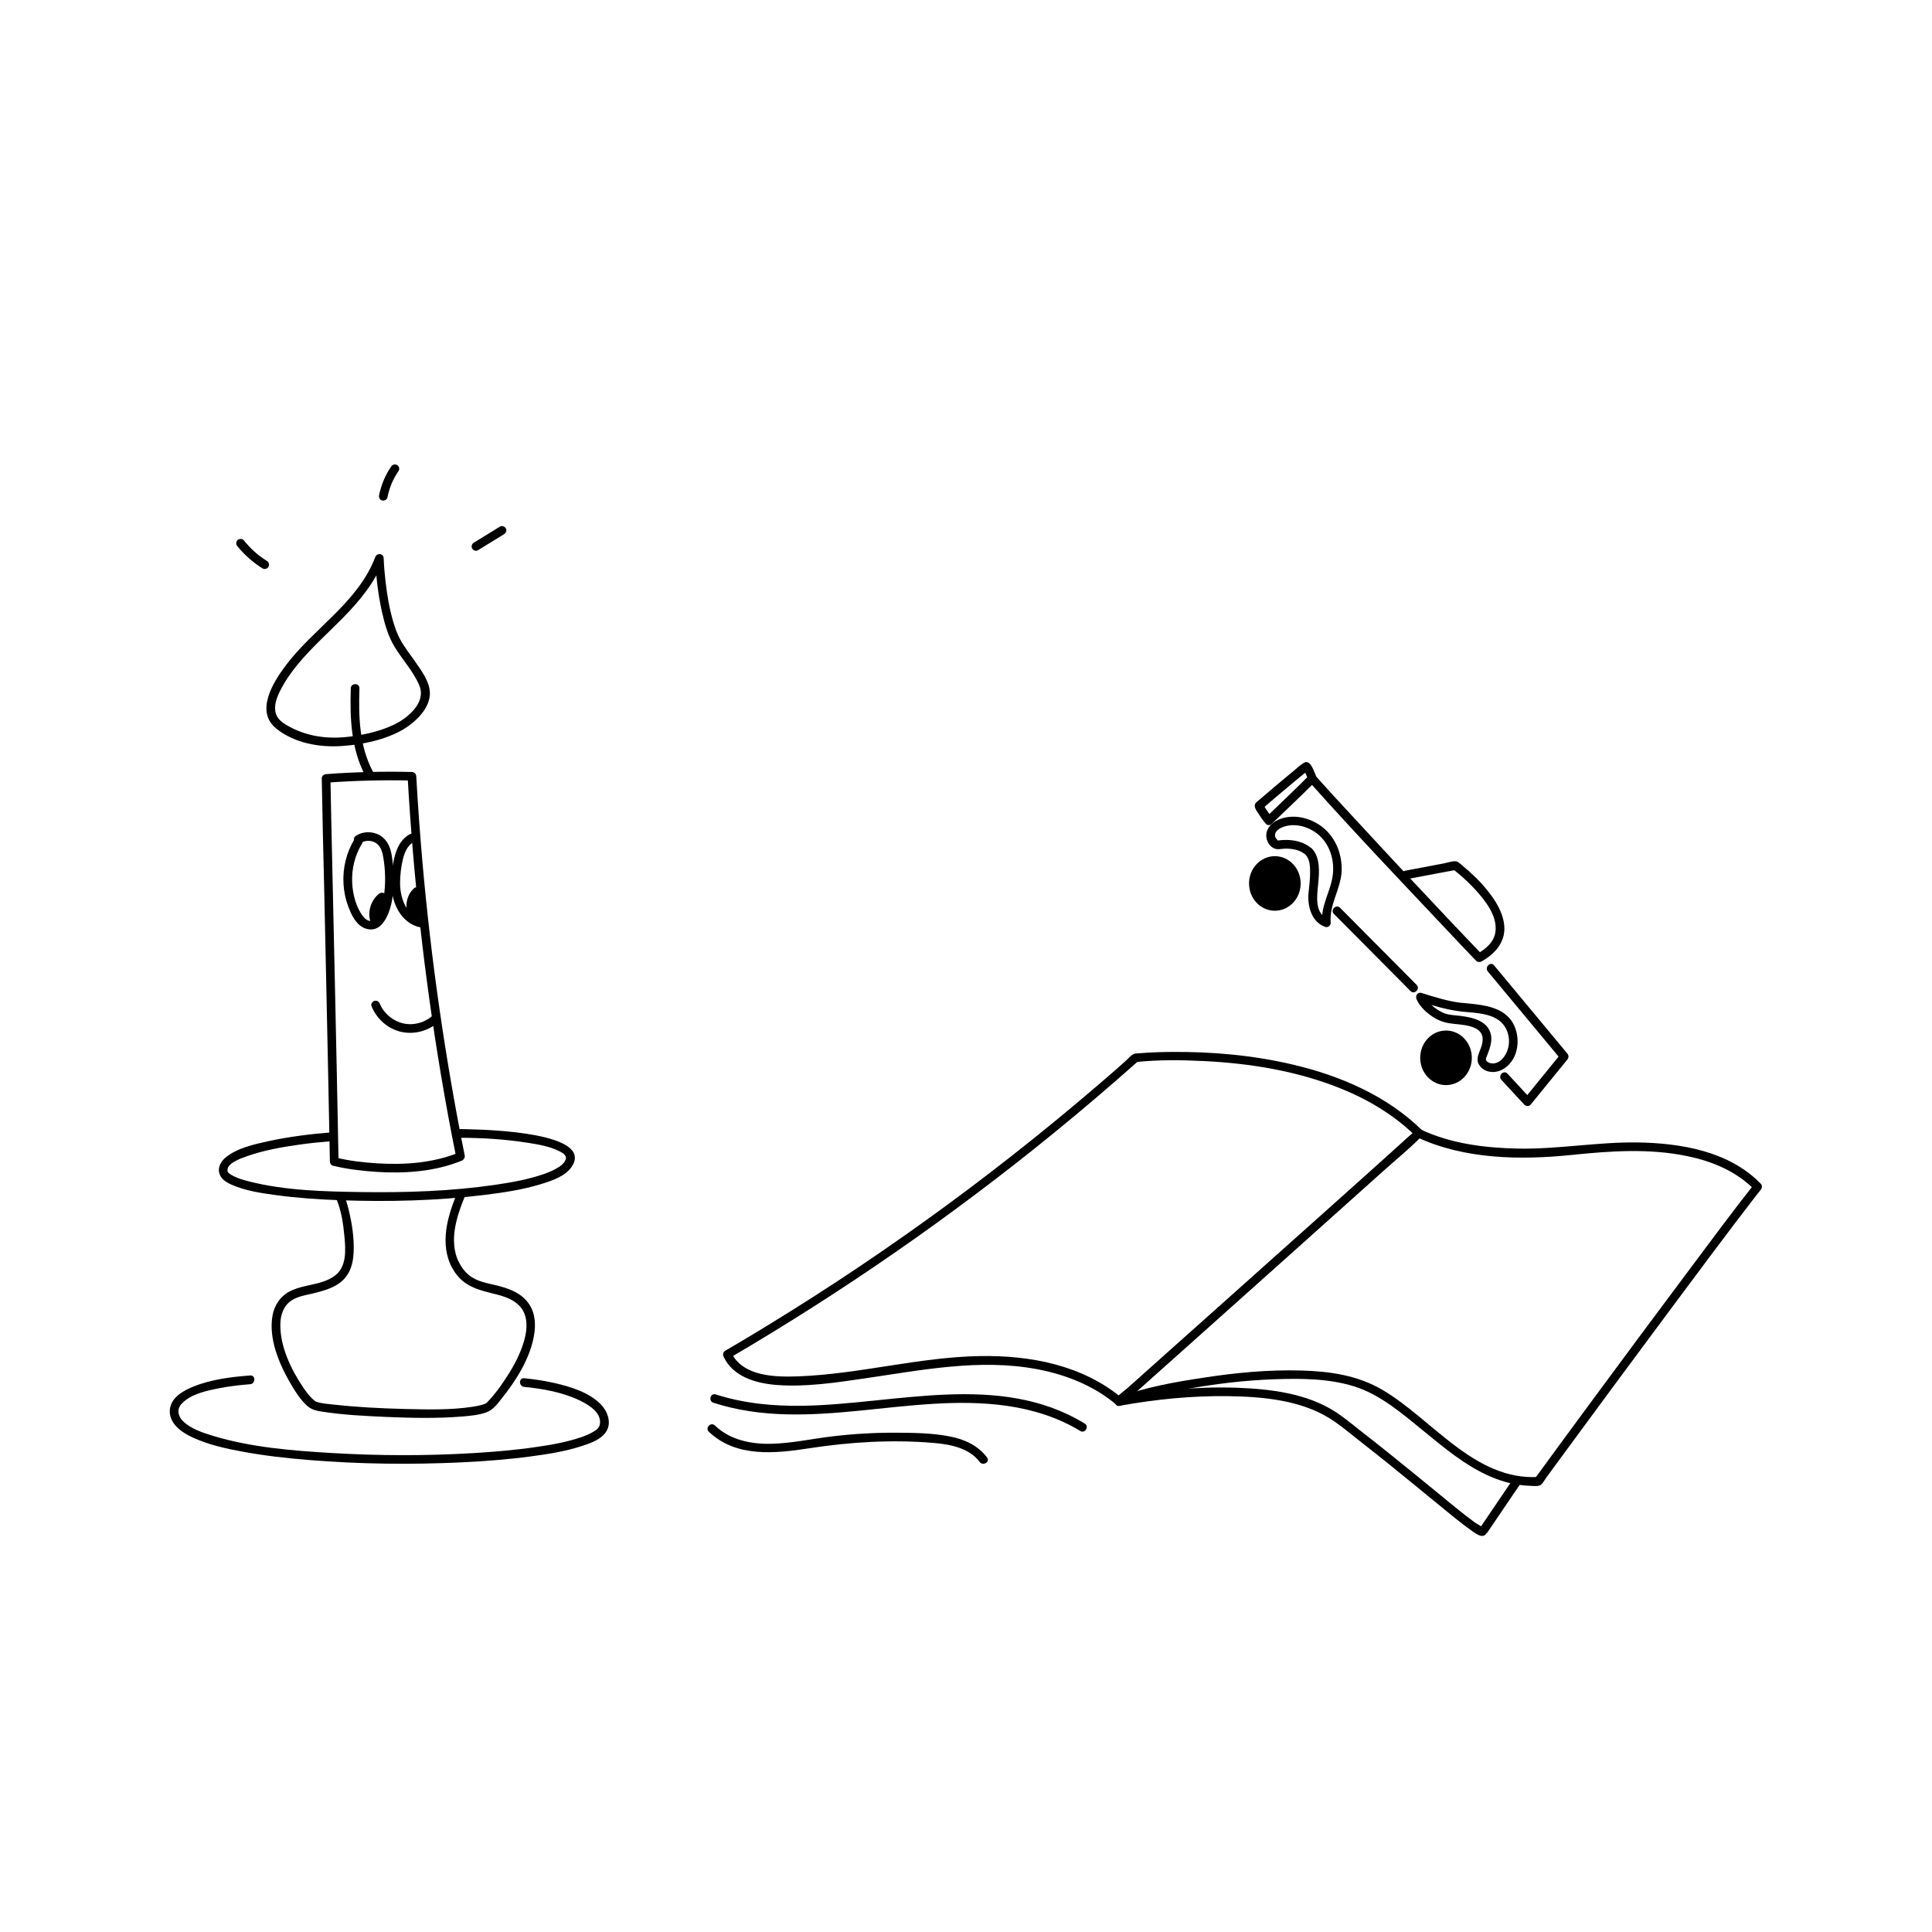 <?xml version="1.0" encoding="UTF-8" standalone="no"?>
<!-- Created with Inkscape (http://www.inkscape.org/) -->

<svg
   xmlns:dc="http://purl.org/dc/elements/1.1/"
   xmlns:cc="http://creativecommons.org/ns#"
   xmlns:rdf="http://www.w3.org/1999/02/22-rdf-syntax-ns#"
   xmlns:svg="http://www.w3.org/2000/svg"
   xmlns="http://www.w3.org/2000/svg"
   xmlns:sodipodi="http://sodipodi.sourceforge.net/DTD/sodipodi-0.dtd"
   xmlns:inkscape="http://www.inkscape.org/namespaces/inkscape"
   width="800"
   height="800"
   viewBox="0 0 211.667 211.667"
   version="1.1"
   id="svg2364"
   inkscape:version="0.92.5 (2060ec1f9f, 2020-04-08)"
   sodipodi:docname="geschichte-fahrschuledorn.svg">
  <defs
     id="defs2358" />
  <sodipodi:namedview
     id="base"
     pagecolor="#ffffff"
     bordercolor="#666666"
     borderopacity="1.0"
     inkscape:pageopacity="0.0"
     inkscape:pageshadow="2"
     inkscape:zoom="0.35"
     inkscape:cx="-318.57143"
     inkscape:cy="560"
     inkscape:document-units="mm"
     inkscape:current-layer="layer1"
     showgrid="false"
     units="px"
     inkscape:window-width="3840"
     inkscape:window-height="2079"
     inkscape:window-x="0"
     inkscape:window-y="47"
     inkscape:window-maximized="1" />
  <g
     inkscape:label="Layer 1"
     inkscape:groupmode="layer"
     id="layer1"
     transform="translate(0,-85.333)">
    <g
       transform="matrix(0.949,0,0,0.949,-180.38,-446.846)"
       id="g1544">
      <g
         id="g1384">
        <g
           id="g1382">
          <path
             inkscape:connector-curvature="0"
             class="st1"
             d="m 243.72,694.16 c -2.25,-11.23 -3.89,-22.59 -4.89,-34 -0.28,-3.25 -0.52,-6.51 -0.7,-9.76 -0.02,-0.27 -0.22,-0.49 -0.5,-0.5 -3.28,-0.08 -6.64,0 -9.91,0.25 -0.27,0.02 -0.51,0.21 -0.5,0.5 0.07,4.24 0.18,8.49 0.28,12.73 0.15,6.98 0.31,13.97 0.45,20.95 0.07,3.52 0.14,7.04 0.21,10.55 0,0.21 0.15,0.43 0.37,0.48 1.65,0.4 3.37,0.6 5.05,0.71 3.29,0.21 6.71,-0.04 9.79,-1.29 0.59,-0.24 0.33,-1.21 -0.27,-0.96 -3.01,1.23 -6.31,1.46 -9.52,1.26 -1.6,-0.1 -3.23,-0.29 -4.79,-0.68 0.12,0.16 0.24,0.32 0.37,0.48 -0.12,-6.64 -0.27,-13.28 -0.41,-19.93 -0.14,-6.31 -0.28,-12.63 -0.42,-18.94 -0.04,-1.79 -0.08,-3.58 -0.11,-5.37 -0.17,0.17 -0.33,0.33 -0.5,0.5 3.28,-0.24 6.63,-0.33 9.91,-0.25 -0.17,-0.17 -0.33,-0.33 -0.5,-0.5 0.65,11.53 1.93,23.02 3.84,34.41 0.54,3.22 1.13,6.43 1.78,9.63 0.13,0.62 1.09,0.36 0.97,-0.27 z"
             id="path1380" />
        </g>
      </g>
      <g
         id="g1390">
        <g
           id="g1388">
          <path
             inkscape:connector-curvature="0"
             class="st1"
             d="m 233.12,649.85 c -1.57,-2.95 -1.66,-6.34 -1.55,-9.61 0.02,-0.64 -0.98,-0.64 -1,0 -0.11,3.45 0.03,7 1.69,10.12 0.3,0.56 1.16,0.06 0.86,-0.51 z"
             id="path1386" />
        </g>
      </g>
      <g
         id="g1396">
        <g
           id="g1394">
          <path
             inkscape:connector-curvature="0"
             class="st1"
             d="m 228.39,691.5 c -2.47,0.2 -4.94,0.5 -7.36,1.03 -1.63,0.36 -3.56,0.78 -4.89,1.86 -0.69,0.56 -1.09,1.47 -0.54,2.28 0.3,0.43 0.79,0.7 1.26,0.9 1.56,0.68 3.31,0.94 4.99,1.17 2.48,0.34 4.98,0.51 7.48,0.6 5.55,0.2 11.15,0.07 16.66,-0.61 2.2,-0.27 4.42,-0.6 6.54,-1.25 1.23,-0.38 2.82,-0.89 3.57,-2.04 2.54,-3.92 -9.85,-4.23 -11.53,-4.28 -0.52,-0.02 -1.04,-0.03 -1.56,-0.03 -0.64,0 -0.64,1 0,1 2.62,0 5.28,0.16 7.87,0.56 1.22,0.19 2.54,0.4 3.66,0.94 0.3,0.14 0.69,0.34 0.83,0.64 0.06,0.14 0.05,0.24 0,0.4 -0.02,0.07 -0.16,0.3 -0.22,0.37 -0.18,0.2 -0.33,0.32 -0.5,0.43 -0.54,0.36 -1.13,0.61 -1.74,0.83 -1.82,0.64 -3.75,0.98 -5.65,1.26 -5.07,0.74 -10.25,0.91 -15.37,0.84 -4.31,-0.06 -8.83,-0.16 -13.03,-1.22 -0.6,-0.15 -1.25,-0.34 -1.74,-0.58 -0.11,-0.05 -0.21,-0.11 -0.32,-0.17 -0.09,-0.05 -0.22,-0.15 -0.19,-0.12 -0.18,-0.16 -0.21,-0.14 -0.26,-0.3 -0.23,-0.91 1.6,-1.53 2.26,-1.76 1.96,-0.69 4.04,-1.05 6.1,-1.34 1.22,-0.17 2.44,-0.29 3.67,-0.39 0.65,-0.08 0.65,-1.08 0.01,-1.02 z"
             id="path1392" />
        </g>
      </g>
      <g
         id="g1402">
        <g
           id="g1400">
          <path
             inkscape:connector-curvature="0"
             class="st1"
             d="m 354.23,691.25 c -4.06,-3.98 -9.44,-6.29 -14.91,-7.57 -4.58,-1.08 -9.31,-1.5 -14.01,-1.46 -1.22,0.01 -2.45,0.05 -3.67,0.15 -0.2,0.02 -0.46,0.01 -0.65,0.08 -0.37,0.15 -0.72,0.6 -1.02,0.86 -0.4,0.35 -0.8,0.71 -1.2,1.06 -0.78,0.68 -1.55,1.35 -2.34,2.02 -6.26,5.35 -12.74,10.44 -19.43,15.25 -6.66,4.79 -13.52,9.3 -20.55,13.51 -0.88,0.53 -1.77,1.05 -2.66,1.57 -0.25,0.15 -0.29,0.44 -0.18,0.68 1.09,2.34 3.78,3.09 6.16,3.27 3.33,0.25 6.77,-0.27 10.06,-0.75 6.61,-0.96 13.33,-2.33 20,-1.07 3.31,0.63 6.5,1.89 9.09,4.07 0.22,0.18 0.49,0.19 0.71,0 1.14,-1.01 2.27,-2.03 3.41,-3.04 2.72,-2.43 5.43,-4.85 8.15,-7.28 3.32,-2.96 6.63,-5.92 9.94,-8.89 2.89,-2.58 5.78,-5.17 8.66,-7.76 1.44,-1.29 2.98,-2.54 4.34,-3.92 0.03,-0.03 0.06,-0.06 0.09,-0.09 0.43,-0.48 -0.28,-1.19 -0.71,-0.71 -0.31,0.34 -0.68,0.64 -1.02,0.94 -0.86,0.78 -1.73,1.56 -2.59,2.34 -2.75,2.47 -5.5,4.94 -8.26,7.4 -3.32,2.97 -6.63,5.93 -9.95,8.89 -2.86,2.55 -5.71,5.1 -8.57,7.65 -0.94,0.84 -1.87,1.67 -2.81,2.51 -0.41,0.37 -1,0.75 -1.34,1.19 -0.02,0.02 -0.04,0.04 -0.06,0.05 0.24,0 0.47,0 0.71,0 -4.55,-3.82 -10.6,-4.97 -16.4,-4.87 -7.04,0.12 -13.89,2.07 -20.92,2.34 -2.69,0.1 -6.5,0.06 -7.83,-2.79 -0.06,0.23 -0.12,0.46 -0.18,0.68 13.14,-7.69 25.68,-16.39 37.48,-26.01 3.31,-2.7 6.56,-5.47 9.75,-8.31 -0.12,0.05 -0.24,0.1 -0.35,0.15 2.59,-0.27 5.23,-0.25 7.82,-0.12 5.44,0.26 10.94,1.16 16.01,3.23 3.14,1.28 6.08,3.06 8.51,5.44 0.47,0.47 1.18,-0.24 0.72,-0.69 z"
             id="path1398" />
        </g>
      </g>
      <g
         id="g1408">
        <g
           id="g1406">
          <path
             inkscape:connector-curvature="0"
             class="st1"
             d="m 319.41,723.06 c 2.38,-0.91 4.93,-1.42 7.43,-1.88 3.42,-0.63 6.88,-1.05 10.35,-1.17 3.06,-0.11 6.32,-0.1 9.27,0.84 2.96,0.94 5.43,3.07 7.8,5 2.47,2.02 4.97,4.15 7.94,5.42 1.43,0.61 2.94,0.99 4.5,1.04 0.32,0.01 0.78,0.07 1.09,-0.03 0.34,-0.11 0.56,-0.59 0.76,-0.86 0.48,-0.65 0.95,-1.31 1.43,-1.96 4.3,-5.86 8.62,-11.71 12.96,-17.54 3.25,-4.36 6.48,-8.73 9.8,-13.02 0.2,-0.26 0.4,-0.51 0.6,-0.76 0.17,-0.21 0.21,-0.5 0,-0.71 -3.66,-3.76 -9.23,-4.69 -14.26,-4.76 -4.59,-0.06 -9.11,0.79 -13.7,0.71 -3.81,-0.07 -7.77,-0.55 -11.25,-2.19 -0.58,-0.27 -1.09,0.59 -0.5,0.86 5.48,2.58 12,2.67 17.91,2.06 4.45,-0.46 9,-0.78 13.42,0.16 2.85,0.6 5.61,1.76 7.67,3.87 0,-0.24 0,-0.47 0,-0.71 -2.61,3.3 -5.1,6.68 -7.62,10.05 -3.89,5.19 -7.75,10.4 -11.6,15.62 -2.07,2.81 -4.14,5.62 -6.19,8.44 0.14,-0.08 0.29,-0.17 0.43,-0.25 -7.36,0.41 -12.21,-6.66 -17.97,-10.05 -2.87,-1.69 -6.08,-2.15 -9.37,-2.24 -3.81,-0.11 -7.63,0.26 -11.38,0.84 -3.28,0.5 -6.67,1.09 -9.78,2.28 -0.6,0.21 -0.35,1.17 0.26,0.94 z"
             id="path1404" />
        </g>
      </g>
      <g
         id="g1414">
        <g
           id="g1412">
          <path
             inkscape:connector-curvature="0"
             class="st1"
             d="m 315.3,725.12 c -9.88,-6.02 -21.85,-2.21 -32.59,-2.05 -3.39,0.05 -6.77,-0.27 -10.01,-1.31 -0.61,-0.2 -0.88,0.77 -0.27,0.96 11.1,3.58 22.62,-1.26 33.9,0.36 2.98,0.43 5.88,1.33 8.46,2.9 0.55,0.34 1.06,-0.53 0.51,-0.86 z"
             id="path1410" />
        </g>
      </g>
      <g
         id="g1420">
        <g
           id="g1418">
          <path
             inkscape:connector-curvature="0"
             class="st1"
             d="m 304.03,729.05 c -1.04,-1.39 -2.59,-2.1 -4.26,-2.43 -2.05,-0.41 -4.2,-0.43 -6.28,-0.44 -2.44,-0.01 -4.88,0.13 -7.31,0.42 -2.37,0.28 -4.72,0.81 -7.1,0.86 -2.32,0.05 -4.75,-0.45 -6.47,-2.11 -0.46,-0.45 -1.17,0.26 -0.71,0.71 3.14,3.02 7.7,2.52 11.64,1.91 4.7,-0.72 9.47,-1.01 14.21,-0.62 1.93,0.16 4.19,0.55 5.42,2.2 0.37,0.51 1.24,0.01 0.86,-0.5 z"
             id="path1416" />
        </g>
      </g>
      <g
         id="g1426">
        <g
           id="g1424">
          <path
             inkscape:connector-curvature="0"
             class="st1"
             d="m 236.61,645 c 1.38,-0.83 3.01,-2.32 3.09,-4.06 0.06,-1.42 -1.03,-2.81 -1.79,-3.91 -0.55,-0.8 -1.17,-1.57 -1.63,-2.42 -0.36,-0.66 -0.61,-1.37 -0.82,-2.09 -0.44,-1.51 -0.7,-3.07 -0.88,-4.63 -0.1,-0.88 -0.18,-1.77 -0.21,-2.66 -0.02,-0.59 -0.79,-0.65 -0.98,-0.13 -1.95,5.16 -7.05,8.18 -10.28,12.44 -1.48,1.95 -3.64,5.36 -1.12,7.37 2.1,1.67 4.98,2.18 7.59,1.99 2.36,-0.16 4.97,-0.71 7.03,-1.9 0.56,-0.32 0.05,-1.19 -0.5,-0.86 -1.63,0.94 -3.66,1.41 -5.51,1.66 -2.65,0.36 -5.24,0.03 -7.55,-1.38 -0.56,-0.34 -1.05,-0.79 -1.18,-1.46 -0.16,-0.82 0.17,-1.68 0.53,-2.4 0.55,-1.11 1.27,-2.14 2.06,-3.1 1.59,-1.92 3.46,-3.58 5.21,-5.36 1.94,-1.97 3.72,-4.12 4.71,-6.73 -0.33,-0.04 -0.65,-0.09 -0.98,-0.13 0.07,2.05 0.32,4.12 0.76,6.13 0.31,1.4 0.72,2.86 1.47,4.09 0.91,1.49 2.16,2.82 2.85,4.44 0.76,1.79 -0.94,3.39 -2.36,4.25 -0.56,0.32 -0.06,1.19 0.49,0.85 z"
             id="path1422" />
        </g>
      </g>
      <g
         id="g1432">
        <g
           id="g1430">
          <path
             inkscape:connector-curvature="0"
             class="st1"
             d="m 242.75,698.77 c -1.18,2.82 -2.02,6.28 -0.1,8.98 1.18,1.67 2.94,2.01 4.8,2.48 1.36,0.34 2.79,0.96 3.24,2.41 0.38,1.23 0.05,2.58 -0.38,3.75 -0.49,1.33 -1.21,2.58 -2,3.75 -0.58,0.87 -1.21,1.71 -1.93,2.47 -0.17,0.18 -0.26,0.22 -0.53,0.31 -0.38,0.12 -0.78,0.2 -1.18,0.26 -2.59,0.4 -5.29,0.32 -7.91,0.26 -2.7,-0.07 -5.41,-0.2 -8.09,-0.5 -0.68,-0.08 -1.44,-0.11 -2.09,-0.34 -0.13,-0.05 -0.36,-0.24 -0.56,-0.45 -0.34,-0.35 -0.62,-0.73 -0.9,-1.13 -1.43,-2.1 -2.74,-4.81 -2.68,-7.4 0.02,-1.12 0.42,-2.2 1.42,-2.79 0.7,-0.41 1.54,-0.54 2.31,-0.72 0.91,-0.22 1.84,-0.46 2.67,-0.93 1.49,-0.84 1.99,-2.21 2.06,-3.84 0.07,-1.66 -0.19,-3.36 -0.59,-4.97 -0.15,-0.59 -0.32,-1.16 -0.56,-1.72 -0.25,-0.59 -1.12,-0.08 -0.86,0.5 0.59,1.35 0.82,2.96 0.95,4.41 0.14,1.52 0.27,3.46 -1.09,4.48 -1.51,1.14 -3.56,0.97 -5.2,1.81 -1.1,0.56 -1.81,1.62 -2.02,2.83 -0.46,2.66 0.77,5.56 2.08,7.81 0.53,0.91 1.13,1.87 1.92,2.58 0.5,0.45 1.03,0.57 1.68,0.67 2.47,0.39 5,0.51 7.5,0.62 2.89,0.12 5.82,0.19 8.71,-0.05 0.93,-0.08 1.92,-0.16 2.8,-0.48 0.73,-0.27 1.17,-0.84 1.64,-1.43 1.69,-2.1 3.34,-4.62 3.84,-7.32 0.24,-1.25 0.2,-2.61 -0.52,-3.71 -0.9,-1.37 -2.47,-1.89 -4,-2.25 -0.97,-0.22 -1.99,-0.42 -2.81,-1.01 -0.56,-0.4 -0.98,-0.97 -1.3,-1.58 -0.66,-1.26 -0.69,-2.75 -0.44,-4.13 0.22,-1.17 0.61,-2.3 1.07,-3.39 0.26,-0.57 -0.7,-0.82 -0.95,-0.24 z"
             id="path1428" />
        </g>
      </g>
      <g
         id="g1438">
        <g
           id="g1436">
          <path
             inkscape:connector-curvature="0"
             class="st1"
             d="m 218.96,719.57 c -2.2,0.17 -4.49,0.45 -6.55,1.28 -1.14,0.46 -2.55,1.23 -2.72,2.59 -0.2,1.65 1.37,2.72 2.67,3.31 1.78,0.81 3.72,1.25 5.63,1.6 2.55,0.48 5.14,0.77 7.72,0.98 5.88,0.48 11.8,0.55 17.69,0.27 2.65,-0.13 5.29,-0.33 7.92,-0.68 1.97,-0.26 3.96,-0.57 5.85,-1.18 1.03,-0.33 2.41,-0.79 2.96,-1.81 0.56,-1.05 0.02,-2.33 -0.76,-3.09 -1.37,-1.35 -3.44,-1.97 -5.26,-2.39 -1.16,-0.27 -2.34,-0.44 -3.52,-0.56 -0.64,-0.07 -0.64,0.94 0,1 2.18,0.22 4.46,0.62 6.44,1.58 1.07,0.52 2.65,1.48 2.26,2.9 -0.01,0.02 -0.12,0.22 -0.16,0.27 -0.2,0.21 -0.23,0.23 -0.44,0.36 -0.5,0.32 -0.98,0.51 -1.53,0.7 -1.67,0.57 -3.43,0.88 -5.18,1.13 -2.38,0.35 -4.78,0.55 -7.18,0.7 -5.49,0.33 -11,0.32 -16.49,-0.01 -4.55,-0.27 -9.27,-0.65 -13.65,-1.98 -1.2,-0.36 -2.64,-0.85 -3.47,-1.71 -0.21,-0.21 -0.36,-0.41 -0.47,-0.78 -0.14,-0.47 0.02,-0.89 0.34,-1.23 1.07,-1.14 2.99,-1.52 4.45,-1.8 1.14,-0.22 2.29,-0.35 3.45,-0.44 0.63,-0.06 0.64,-1.06 0,-1.01 z"
             id="path1434" />
        </g>
      </g>
      <g
         id="g1444">
        <g
           id="g1442">
          <path
             inkscape:connector-curvature="0"
             class="st1"
             d="m 220.89,625.54 c -0.26,-0.16 -0.51,-0.33 -0.75,-0.52 -0.03,-0.02 -0.06,-0.05 -0.1,-0.07 -0.04,-0.03 0.04,0.03 -0.03,-0.02 -0.06,-0.05 -0.13,-0.1 -0.19,-0.15 -0.12,-0.1 -0.23,-0.2 -0.35,-0.3 -0.46,-0.41 -0.88,-0.86 -1.27,-1.34 -0.17,-0.2 -0.54,-0.18 -0.71,0 -0.2,0.22 -0.18,0.49 0,0.71 0.81,1 1.79,1.86 2.89,2.55 0.22,0.14 0.56,0.05 0.68,-0.18 0.14,-0.24 0.07,-0.53 -0.17,-0.68 z"
             id="path1440" />
        </g>
      </g>
      <g
         id="g1450">
        <g
           id="g1448">
          <path
             inkscape:connector-curvature="0"
             class="st1"
             d="m 234.8,618.2 c 0.23,-1.13 0.64,-2.11 1.29,-3.06 0.15,-0.22 0.05,-0.56 -0.18,-0.68 -0.25,-0.13 -0.53,-0.05 -0.68,0.18 -0.68,0.99 -1.15,2.12 -1.39,3.3 -0.05,0.26 0.07,0.55 0.35,0.62 0.25,0.05 0.56,-0.08 0.61,-0.36 z"
             id="path1446" />
        </g>
      </g>
      <g
         id="g1456">
        <g
           id="g1454">
          <path
             inkscape:connector-curvature="0"
             class="st1"
             d="m 245.27,624.29 c 1,-0.62 2.01,-1.23 3.01,-1.85 0.22,-0.14 0.33,-0.45 0.18,-0.68 -0.14,-0.22 -0.45,-0.33 -0.68,-0.18 -1,0.62 -2.01,1.23 -3.01,1.85 -0.22,0.14 -0.33,0.45 -0.18,0.68 0.14,0.23 0.44,0.33 0.68,0.18 z"
             id="path1452" />
        </g>
      </g>
      <g
         id="g1462">
        <g
           id="g1460">
          <path
             inkscape:connector-curvature="0"
             class="st1"
             d="m 237.37,657.09 c -0.91,0.5 -1.42,1.42 -1.69,2.4 -0.32,1.15 -0.46,2.44 -0.41,3.63 0.09,2.22 1.34,4.56 3.76,4.79 0.64,0.06 0.64,-0.94 0,-1 -2,-0.19 -2.77,-2.44 -2.77,-4.15 0,-0.93 0.11,-1.9 0.33,-2.8 0.2,-0.8 0.53,-1.59 1.28,-2.01 0.57,-0.31 0.07,-1.17 -0.5,-0.86 z"
             id="path1458" />
        </g>
      </g>
      <g
         id="g1468">
        <g
           id="g1466">
          <path
             inkscape:connector-curvature="0"
             class="st1"
             d="m 237.83,663.36 c -0.91,0.87 -1.1,2.35 -0.45,3.43 0.2,0.32 0.67,0.32 0.86,0 0.19,-0.31 0.32,-0.67 0.37,-1.03 -0.33,-0.04 -0.65,-0.09 -0.98,-0.13 -0.03,0.39 0.14,0.79 0.44,1.04 0.2,0.17 0.51,0.21 0.71,0 0.17,-0.19 0.21,-0.53 0,-0.71 -0.02,-0.02 -0.13,-0.14 -0.07,-0.06 -0.01,-0.01 -0.08,-0.14 -0.06,-0.09 0.02,0.05 -0.02,-0.09 -0.03,-0.11 0.02,0.11 0.01,-0.05 0.01,-0.08 0.02,-0.25 -0.2,-0.46 -0.43,-0.49 -0.22,-0.03 -0.52,0.11 -0.55,0.36 -0.02,0.15 -0.05,0.3 -0.1,0.45 -0.01,0.03 -0.02,0.06 -0.03,0.09 -0.02,0.05 0.02,-0.04 -0.02,0.04 -0.04,0.07 -0.07,0.14 -0.12,0.21 0.29,0 0.58,0 0.86,0 -0.03,-0.05 -0.06,-0.1 -0.09,-0.15 -0.01,-0.03 -0.03,-0.06 -0.04,-0.09 0.02,0.04 0.02,0.06 0.01,0.01 -0.04,-0.11 -0.07,-0.22 -0.1,-0.34 -0.01,-0.03 -0.01,-0.06 -0.02,-0.1 -0.01,-0.07 0.01,0.09 0,0.02 0,-0.06 -0.01,-0.12 -0.01,-0.18 0,-0.07 0,-0.13 0,-0.2 0,-0.03 0,-0.05 0.01,-0.08 0,-0.02 0.01,-0.13 0,-0.05 -0.01,0.07 0,-0.02 0.01,-0.03 0.01,-0.03 0.01,-0.06 0.02,-0.1 0.01,-0.06 0.03,-0.12 0.04,-0.17 0.02,-0.06 0.04,-0.11 0.06,-0.17 0.02,-0.05 0.01,-0.03 -0.01,0.01 0.01,-0.03 0.03,-0.06 0.04,-0.09 0.05,-0.11 0.11,-0.21 0.18,-0.3 0.01,-0.01 0.06,-0.08 0.02,-0.03 -0.04,0.05 0.03,-0.03 0.04,-0.04 0.04,-0.05 0.09,-0.1 0.14,-0.14 0.19,-0.18 0.2,-0.53 0,-0.71 -0.21,-0.18 -0.51,-0.19 -0.71,0.01 z"
             id="path1464" />
        </g>
      </g>
      <g
         id="g1474">
        <g
           id="g1472">
          <path
             inkscape:connector-curvature="0"
             class="st1"
             d="m 238.23,666.15 c 0,0 0.01,0.01 0.01,0.01 -0.03,-0.03 -0.07,-0.05 -0.1,-0.08 0,0 0.01,0.01 0.01,0.01 -0.04,-0.07 -0.09,-0.15 -0.13,-0.22 0,0 0,0.01 0,0.01 -0.01,-0.04 -0.01,-0.09 -0.02,-0.13 0,0.01 0,0.02 0,0.03 0.01,-0.04 0.01,-0.09 0.02,-0.13 0,0 0,0.01 0,0.01 0.02,-0.04 0.03,-0.08 0.05,-0.12 0,0.01 -0.01,0.02 -0.02,0.03 0.03,-0.03 0.05,-0.07 0.08,-0.1 -0.01,0.01 -0.01,0.02 -0.02,0.02 0.03,-0.03 0.07,-0.05 0.1,-0.08 0,0 -0.01,0.01 -0.01,0.01 0.04,-0.02 0.08,-0.03 0.12,-0.05 0,0 -0.01,0 -0.01,0.01 0.04,-0.01 0.09,-0.01 0.13,-0.02 -0.01,0 -0.02,0 -0.03,0 0.04,0.01 0.09,0.01 0.13,0.02 -0.01,0 -0.01,0 -0.02,-0.01 0.04,0.02 0.08,0.03 0.12,0.05 -0.01,-0.01 -0.02,-0.01 -0.03,-0.02 0.03,0.03 0.07,0.05 0.1,0.08 -0.01,-0.01 -0.02,-0.02 -0.03,-0.03 0.03,0.03 0.05,0.07 0.08,0.1 -0.02,-0.03 -0.04,-0.06 -0.05,-0.09 0.02,0.04 0.03,0.08 0.05,0.12 -0.09,-0.23 -0.17,-0.46 -0.21,-0.71 0.01,0.04 0.01,0.09 0.02,0.13 -0.02,-0.11 -0.02,-0.23 0,-0.34 -0.01,0.04 -0.01,0.09 -0.02,0.13 0.01,-0.08 0.03,-0.16 0.06,-0.23 -0.02,0.04 -0.03,0.08 -0.05,0.12 0.01,-0.03 0.03,-0.06 0.04,-0.09 0.13,-0.23 0.06,-0.56 -0.18,-0.68 -0.24,-0.13 -0.55,-0.06 -0.68,0.18 -0.27,0.47 -0.21,1.02 -0.04,1.51 0.11,0.31 0.22,0.64 0.57,0.75 0.25,0.07 0.53,-0.06 0.66,-0.28 0.05,-0.09 0.08,-0.2 0.08,-0.31 0,-0.2 -0.11,-0.35 -0.27,-0.46 -0.1,-0.07 -0.27,-0.08 -0.39,-0.05 -0.12,0.03 -0.24,0.12 -0.3,0.23 -0.14,0.24 -0.05,0.51 0.18,0.67 z"
             id="path1470" />
        </g>
      </g>
      <g
         id="g1480">
        <g
           id="g1478">
          <path
             inkscape:connector-curvature="0"
             class="st1"
             d="m 231.01,657.63 c -0.94,1.55 -1.39,3.37 -1.28,5.18 0.05,0.89 0.23,1.77 0.54,2.6 0.3,0.79 0.68,1.65 1.35,2.2 0.67,0.55 1.63,0.67 2.32,0.08 0.69,-0.59 1.07,-1.59 1.28,-2.45 0.23,-0.94 0.28,-1.92 0.28,-2.88 0,-1.02 -0.05,-2.07 -0.25,-3.08 -0.19,-0.96 -0.68,-1.82 -1.61,-2.21 -0.81,-0.34 -1.76,-0.28 -2.49,0.21 -0.53,0.35 -0.03,1.22 0.5,0.86 0.5,-0.33 1.12,-0.39 1.66,-0.13 0.64,0.3 0.87,0.97 0.99,1.62 0.28,1.53 0.32,3.25 0.06,4.79 -0.12,0.7 -0.32,1.39 -0.68,2.01 -0.18,0.29 -0.4,0.65 -0.78,0.67 -0.39,0.02 -0.72,-0.28 -0.94,-0.57 -0.81,-1.06 -1.17,-2.56 -1.23,-3.87 -0.07,-1.59 0.32,-3.16 1.15,-4.52 0.33,-0.56 -0.53,-1.06 -0.87,-0.51 z"
             id="path1476" />
        </g>
      </g>
      <g
         id="g1486">
        <g
           id="g1484">
          <path
             inkscape:connector-curvature="0"
             class="st1"
             d="m 233.81,663.98 c -0.97,0.76 -1.36,2.21 -0.92,3.35 0.07,0.19 0.2,0.33 0.42,0.36 0.2,0.03 0.39,-0.07 0.5,-0.24 0.47,-0.71 0.73,-1.53 0.78,-2.37 0.02,-0.26 -0.24,-0.51 -0.5,-0.5 -0.29,0.01 -0.48,0.22 -0.5,0.5 0,0.05 -0.01,0.1 -0.01,0.15 0,0.01 -0.01,0.14 -0.01,0.08 0.01,-0.06 -0.01,0.07 -0.01,0.08 -0.01,0.05 -0.02,0.1 -0.03,0.15 -0.04,0.18 -0.08,0.35 -0.14,0.52 -0.03,0.08 -0.05,0.15 -0.08,0.23 -0.06,0.15 0.04,-0.08 -0.03,0.06 -0.02,0.04 -0.04,0.09 -0.06,0.13 -0.08,0.16 -0.17,0.32 -0.27,0.47 0.3,0.04 0.61,0.08 0.91,0.12 -0.05,-0.12 -0.08,-0.24 -0.11,-0.37 -0.01,-0.04 -0.03,-0.2 -0.02,-0.08 -0.01,-0.06 -0.01,-0.12 -0.01,-0.18 -0.01,-0.13 0,-0.25 0.01,-0.38 0.01,-0.1 -0.01,0.05 0,-0.01 0.01,-0.03 0.01,-0.05 0.01,-0.08 0.01,-0.07 0.03,-0.13 0.05,-0.2 0.02,-0.06 0.03,-0.12 0.05,-0.17 0.01,-0.03 0.02,-0.05 0.03,-0.08 0.04,-0.12 -0.03,0.06 0,-0.01 0.06,-0.11 0.11,-0.23 0.18,-0.34 0.01,-0.02 0.03,-0.04 0.04,-0.07 0,0 0.07,-0.1 0.03,-0.05 -0.04,0.05 0.03,-0.03 0.04,-0.04 0.02,-0.02 0.04,-0.04 0.05,-0.06 0.09,-0.1 0.19,-0.19 0.3,-0.27 0.21,-0.16 0.18,-0.54 0,-0.71 -0.21,-0.2 -0.48,-0.17 -0.7,0.01 z"
             id="path1482" />
        </g>
      </g>
      <g
         id="g1492">
        <g
           id="g1490">
          <path
             inkscape:connector-curvature="0"
             class="st1"
             d="m 240.07,677.99 c -0.93,0.85 -2.28,1.23 -3.51,0.92 -1.16,-0.29 -2.17,-1.14 -2.63,-2.24 -0.1,-0.25 -0.33,-0.42 -0.62,-0.35 -0.24,0.06 -0.45,0.37 -0.35,0.62 0.59,1.43 1.81,2.56 3.33,2.94 1.59,0.39 3.29,-0.08 4.48,-1.18 0.49,-0.44 -0.22,-1.14 -0.7,-0.71 z"
             id="path1488" />
        </g>
      </g>
      <g
         id="g1498">
        <g
           id="g1496">
          <path
             inkscape:connector-curvature="0"
             class="st1"
             d="m 364.74,731.55 c -1.24,1.83 -2.47,3.65 -3.71,5.48 -0.06,0.08 -0.13,0.17 -0.18,0.26 -0.07,0.16 -0.22,0.45 0.09,0.06 -0.14,0.18 0.36,-0.43 0.35,-0.21 0,0.03 -0.05,-0.08 -0.03,0 -0.03,-0.09 -0.78,-0.49 -0.95,-0.62 -1.36,-0.99 -2.65,-2.08 -3.95,-3.14 -1.94,-1.59 -3.87,-3.17 -5.83,-4.74 -1.09,-0.88 -2.19,-1.75 -3.3,-2.61 -0.99,-0.77 -1.96,-1.6 -3.02,-2.28 -3.29,-2.12 -7.51,-2.62 -11.33,-2.76 -4.6,-0.16 -9.23,0.3 -13.75,1.11 -0.63,0.11 -0.36,1.08 0.27,0.96 4.12,-0.74 8.31,-1.16 12.5,-1.1 3.94,0.06 8.34,0.45 11.75,2.61 1.14,0.72 2.19,1.62 3.25,2.45 1.13,0.88 2.25,1.78 3.37,2.67 1.96,1.58 3.91,3.18 5.86,4.78 1.25,1.02 2.5,2.07 3.82,3.01 0.6,0.43 1.47,1.09 1.83,0.09 -0.17,0.47 0.02,0.1 0.1,-0.01 0.15,-0.22 0.29,-0.43 0.44,-0.65 0.45,-0.66 0.89,-1.32 1.34,-1.98 0.65,-0.96 1.3,-1.92 1.95,-2.87 0.36,-0.54 -0.51,-1.04 -0.87,-0.51 z"
             id="path1494" />
        </g>
      </g>
      <g
         id="g1504">
        <g
           id="g1502">
          <path
             inkscape:connector-curvature="0"
             class="st1"
             d="m 340.79,659.45 c 0.51,0.53 0.53,1.38 0.53,2.07 0,0.78 -0.1,1.55 -0.18,2.33 -0.15,1.54 0.34,3.37 1.93,3.94 0.29,0.1 0.66,-0.17 0.63,-0.48 -0.2,-2.07 1.17,-3.91 1.26,-5.96 0.08,-1.84 -0.63,-3.76 -2.06,-4.96 -1.32,-1.11 -3.25,-1.67 -4.93,-1.1 -0.76,0.26 -1.51,0.79 -1.68,1.62 -0.13,0.66 0.16,1.42 0.76,1.75 0.5,0.28 0.86,0.1 1.38,0.09 0.82,-0.01 1.72,0.13 2.36,0.7 0.48,0.43 1.19,-0.28 0.71,-0.71 -0.88,-0.79 -2.07,-1.03 -3.23,-0.99 -0.17,0.01 -0.35,0.02 -0.52,0.04 -0.07,0.01 -0.15,0.03 -0.22,0.03 -0.09,0 0.1,0.06 0.03,-0.04 -0.17,-0.23 -0.34,-0.35 -0.28,-0.69 0.08,-0.42 0.51,-0.68 0.87,-0.82 1.46,-0.58 3.23,0 4.32,1.04 1.17,1.12 1.65,2.8 1.48,4.38 -0.2,1.92 -1.43,3.61 -1.23,5.6 0.21,-0.16 0.42,-0.32 0.63,-0.48 -1.56,-0.57 -1.22,-2.71 -1.1,-3.98 0.13,-1.34 0.27,-3.06 -0.74,-4.11 -0.46,-0.44 -1.17,0.27 -0.72,0.73 z"
             id="path1500" />
        </g>
      </g>
      <g
         id="g1510">
        <g
           id="g1508">
          <path
             inkscape:connector-curvature="0"
             class="st1"
             d="m 336.93,655.16 c -0.23,-0.26 -0.42,-0.55 -0.61,-0.84 -0.1,-0.15 -0.2,-0.3 -0.29,-0.46 -0.03,-0.06 -0.06,-0.12 -0.1,-0.17 -0.03,-0.06 -0.02,-0.05 0.01,0.03 -0.02,-0.06 -0.02,-0.03 0.01,0.08 -0.02,0.08 -0.05,0.17 -0.07,0.25 -0.06,0.14 0.06,-0.02 0.1,-0.05 0.06,-0.05 0.12,-0.11 0.18,-0.16 0.12,-0.1 0.23,-0.2 0.35,-0.3 0.26,-0.22 0.52,-0.45 0.78,-0.67 0.58,-0.49 1.16,-0.98 1.75,-1.47 0.49,-0.41 0.99,-0.82 1.49,-1.23 0.16,-0.13 0.31,-0.25 0.47,-0.38 0.08,-0.06 -0.09,0.07 0.01,-0.01 0,0 0.05,-0.03 0.05,-0.04 0.01,-0.06 0.24,-0.05 -0.04,0 -0.09,0 -0.18,0 -0.27,0 0,0 0.01,0 0.01,0 -0.07,-0.04 -0.15,-0.09 -0.22,-0.13 -0.05,-0.04 -0.04,-0.07 0.02,0.03 0.03,0.06 0.06,0.11 0.1,0.17 0.1,0.18 0.19,0.37 0.27,0.56 0.07,0.14 0.08,0.26 0.14,0.33 0.04,0.04 -0.02,0.29 0.04,-0.13 0.01,-0.1 0.01,-0.22 0.09,-0.26 -0.01,0.01 -0.03,0.03 -0.04,0.04 -0.33,0.3 -0.63,0.63 -0.95,0.94 -1.05,1.03 -2.12,2.05 -3.18,3.07 -0.27,0.26 -0.55,0.53 -0.82,0.79 -0.47,0.45 0.24,1.15 0.71,0.71 1.6,-1.54 3.22,-3.06 4.79,-4.63 0.07,-0.07 0.15,-0.14 0.21,-0.22 0.26,-0.31 0.1,-0.63 -0.04,-0.95 -0.2,-0.46 -0.59,-1.64 -1.29,-1.21 -0.45,0.27 -0.85,0.67 -1.26,1 -0.7,0.58 -1.4,1.16 -2.1,1.75 -0.39,0.33 -0.78,0.66 -1.17,1 -0.18,0.16 -0.37,0.31 -0.55,0.47 -0.16,0.14 -0.4,0.29 -0.51,0.47 -0.22,0.37 0.12,0.8 0.31,1.1 0.27,0.42 0.56,0.85 0.89,1.23 0.45,0.49 1.15,-0.22 0.73,-0.71 z"
             id="path1506" />
        </g>
      </g>
      <g
         id="g1516">
        <g
           id="g1514">
          <path
             inkscape:connector-curvature="0"
             class="st1"
             d="m 344.07,666.29 c 2.58,2.59 5.15,5.19 7.73,7.78 0.37,0.37 0.74,0.75 1.11,1.12 0.45,0.46 1.16,-0.25 0.71,-0.71 -2.58,-2.59 -5.15,-5.19 -7.73,-7.78 -0.37,-0.37 -0.74,-0.75 -1.11,-1.12 -0.46,-0.46 -1.17,0.25 -0.71,0.71 z"
             id="path1512" />
        </g>
      </g>
      <g
         id="g1522">
        <g
           id="g1520">
          <path
             inkscape:connector-curvature="0"
             class="st1"
             d="m 358.82,677.56 c 1.62,0.17 3.93,0.16 4.94,1.68 0.45,0.67 0.62,1.53 0.47,2.32 -0.15,0.82 -0.7,1.78 -1.58,1.97 -0.32,0.07 -0.96,-0.03 -1.04,-0.44 -0.02,-0.08 0.17,-0.51 0.23,-0.68 0.26,-0.69 0.5,-1.42 0.36,-2.16 -0.32,-1.62 -2.14,-2.02 -3.53,-2.19 -0.71,-0.09 -1.43,-0.08 -2.08,-0.4 -0.87,-0.43 -1.73,-1.12 -2.13,-2.03 -0.19,0.24 -0.38,0.49 -0.56,0.73 1.6,0.52 3.25,1.01 4.92,1.2 0.64,0.07 0.63,-0.93 0,-1 -1.57,-0.18 -3.15,-0.68 -4.65,-1.15 -0.46,-0.14 -0.73,0.37 -0.56,0.73 0.41,0.93 1.26,1.67 2.12,2.18 0.71,0.42 1.4,0.58 2.21,0.66 0.83,0.09 1.74,0.14 2.5,0.53 0.92,0.47 0.93,1.31 0.62,2.19 -0.23,0.67 -0.65,1.33 -0.23,2.01 0.57,0.92 1.82,1.03 2.7,0.54 1.78,-0.98 2.15,-3.41 1.33,-5.12 -1.07,-2.26 -3.88,-2.36 -6.04,-2.58 -0.64,-0.06 -0.63,0.94 0,1.01 z"
             id="path1518" />
        </g>
      </g>
      <g
         id="g1528">
        <g
           id="g1526">
          <path
             inkscape:connector-curvature="0"
             class="st1"
             d="m 361.84,672.93 c 2.47,2.97 4.94,5.95 7.41,8.92 0.35,0.42 0.7,0.84 1.05,1.26 0,-0.24 0,-0.47 0,-0.71 -1.41,1.74 -2.83,3.48 -4.24,5.21 0.24,0 0.47,0 0.71,0 -0.89,-0.96 -1.77,-1.92 -2.66,-2.88 -0.44,-0.47 -1.14,0.23 -0.71,0.71 0.89,0.96 1.77,1.92 2.66,2.88 0.17,0.18 0.54,0.2 0.71,0 1.41,-1.74 2.83,-3.48 4.24,-5.21 0.18,-0.22 0.19,-0.48 0,-0.71 -2.47,-2.97 -4.94,-5.95 -7.41,-8.92 -0.35,-0.42 -0.7,-0.84 -1.05,-1.26 -0.41,-0.49 -1.12,0.22 -0.71,0.71 z"
             id="path1524" />
        </g>
      </g>
      <ellipse
         class="st4"
         cx="337.25"
         cy="662.77"
         rx="2.98"
         ry="3.15"
         id="ellipse1530" />
      <ellipse
         transform="matrix(0.191,-0.982,0.982,0.191,-377.692,867.652)"
         class="st4"
         cx="337.32"
         cy="662.87"
         rx="1.19"
         ry="1.26"
         id="ellipse1532" />
      <ellipse
         class="st4"
         cx="357.01"
         cy="682.9"
         rx="2.98"
         ry="3.15"
         id="ellipse1534" />
      <g
         id="g1540">
        <g
           id="g1538">
          <path
             inkscape:connector-curvature="0"
             class="st1"
             d="m 341.34,651.17 c 5.19,5.82 10.58,11.46 15.92,17.13 1.07,1.14 2.14,2.28 3.23,3.4 0.16,0.16 0.41,0.18 0.61,0.08 1.53,-0.85 2.78,-2.22 2.64,-4.07 -0.12,-1.59 -1.03,-3 -2.01,-4.21 -0.84,-1.03 -1.81,-1.97 -2.85,-2.81 -0.22,-0.18 -0.47,-0.47 -0.78,-0.48 -0.43,-0.02 -0.94,0.17 -1.36,0.25 -1.48,0.28 -2.97,0.56 -4.45,0.84 -0.63,0.12 -0.36,1.08 0.27,0.96 1.89,-0.36 3.78,-0.72 5.67,-1.07 -0.13,-0.02 -0.26,-0.03 -0.39,-0.05 0.13,0.1 -0.01,-0.01 0.15,0.12 0.2,0.16 0.4,0.33 0.6,0.49 0.62,0.53 1.21,1.1 1.77,1.7 1.16,1.26 2.59,3.05 2.36,4.88 -0.15,1.21 -1.13,2.02 -2.14,2.58 0.2,0.03 0.4,0.05 0.61,0.08 -5.3,-5.53 -10.52,-11.15 -15.72,-16.78 -1.15,-1.25 -2.3,-2.49 -3.43,-3.76 -0.42,-0.46 -1.12,0.24 -0.7,0.72 z"
             id="path1536" />
        </g>
      </g>
      <ellipse
         transform="matrix(0.191,-0.982,0.982,0.191,-382.279,903.531)"
         class="st4"
         cx="356.78"
         cy="683.59"
         rx="1.19"
         ry="1.26"
         id="ellipse1542" />
    </g>
  </g>
</svg>
